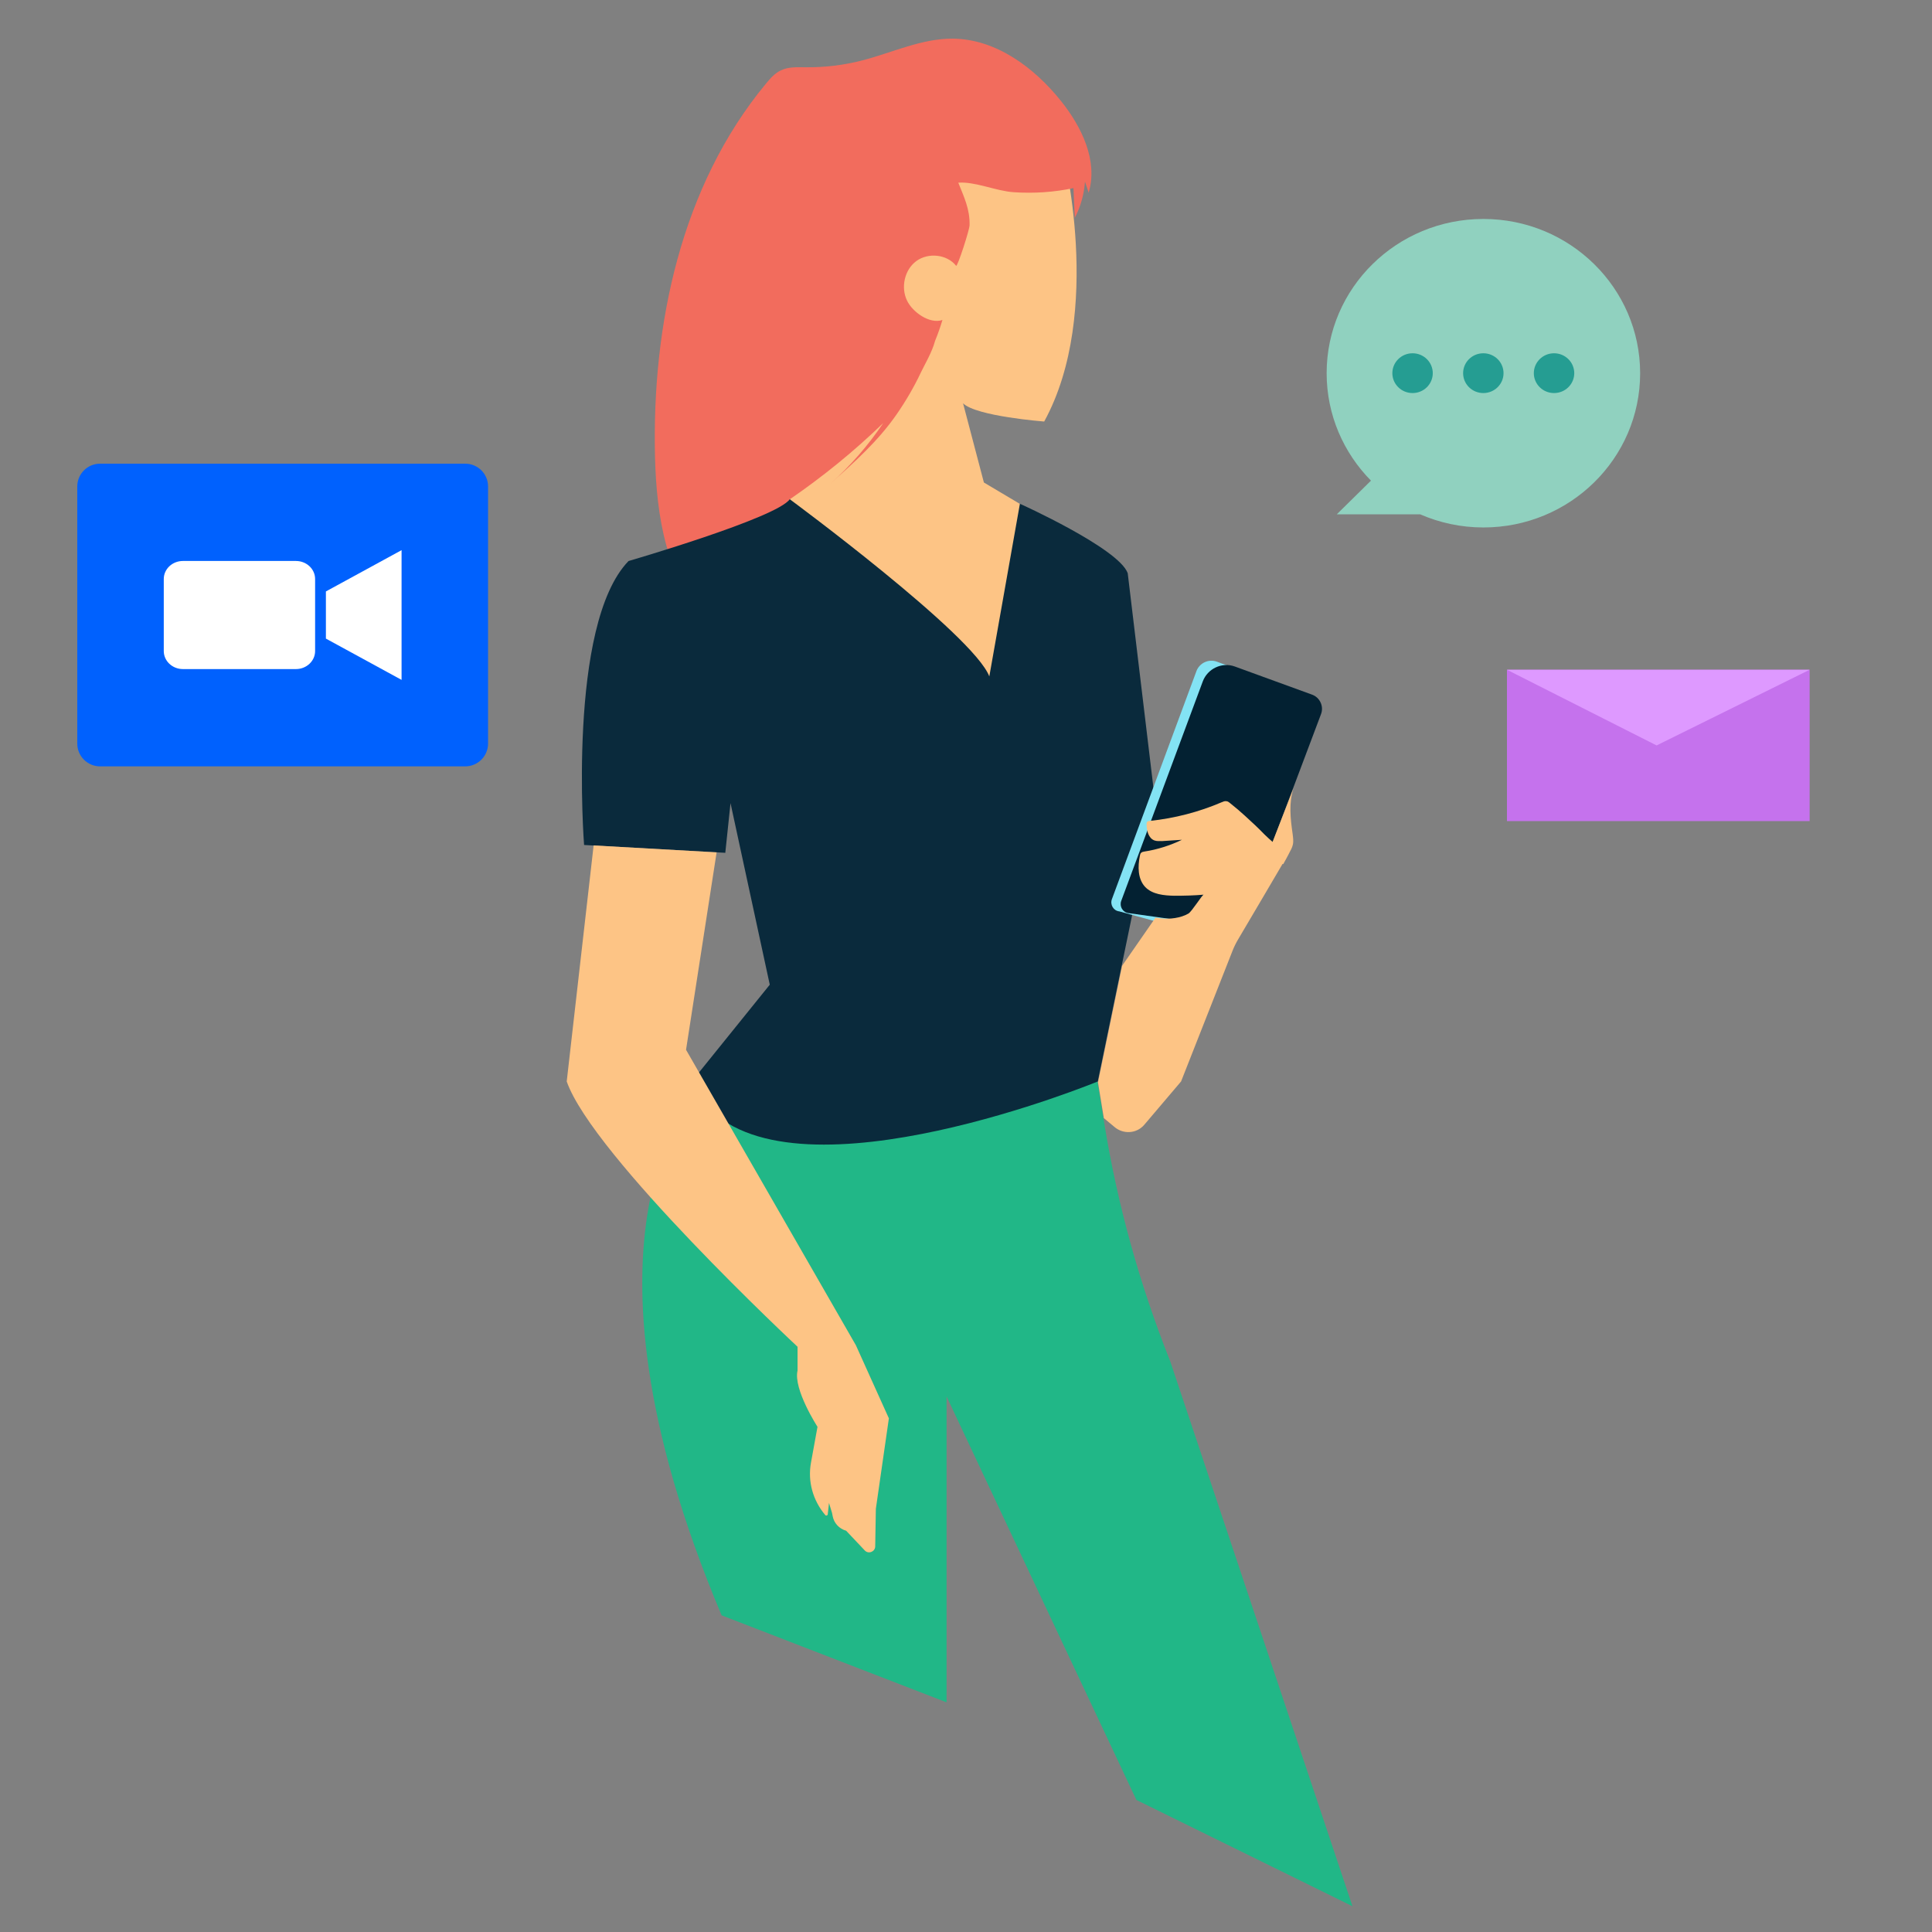 <svg width="150" height="150" viewBox="0 0 150 150" fill="none" xmlns="http://www.w3.org/2000/svg" style="width: 120px; height: 120px;"><rect x="0" y="0" width="150" height="150" fill="#808080" stroke="none"/><style>
     .technology19-a {animation:technology19-a 4s infinite; transform: translate3d(0, -5px, 0);}
     .technology19-b {animation:technology19-a 4s 300ms infinite; transform: translate3d(0, -5px, 0);}
     .technology19-c {animation:technology19-a 4s 600ms infinite; transform: translate3d(0, -5px, 0);}
     @keyframes technology19-a {
         0%{transform: translate3d(0, -5px, 0);}
         50%{transform: translate3d(0, 4px, 0);}
         100%{transform: translate3d(0, -5px, 0);}
     }
     @media (prefers-reduced-motion: reduce) {
         .technology19-a, .technology19-b, .technology19-c {
             animation: none;
         }
     }
    </style><path class="fillCls2" d="M54.223 84.688C54.223 84.688 43.309 95.231 56.025 125.414L73.491 132.168V108.419L88.229 139.747L105.004 148L90.856 105.691C88.481 99.728 86.763 93.547 85.736 87.214L85.214 83.981L54.223 84.688Z" fill="#21B787" stroke-width="2px" style="animation-duration: 4s;"></path><path class="fillCls1" d="M82.486 11.624C82.486 11.624 85.737 24.206 81.071 32.728C81.071 32.728 75.799 32.324 74.772 31.313L76.389 37.461L80.044 39.634L79.168 62.355L59.748 39.431L70.511 11.624H82.486V11.624Z" fill="#FDC485" stroke-width="2px" style="animation-duration: 4s;"></path><path class="fillCls5" d="M82.384 7.851C80.296 5.24 77.332 3.034 73.98 3C71.571 2.983 69.297 4.078 66.973 4.684C65.541 5.055 64.043 5.24 62.56 5.223C61.903 5.223 61.23 5.173 60.64 5.459C60.152 5.678 59.798 6.099 59.461 6.503C52.892 14.437 50.602 25.199 50.855 35.49C50.972 40.054 51.714 45.023 55.015 48.19C56.278 49.402 58.249 50.295 59.764 49.402C60.876 48.745 61.314 47.347 61.449 46.067C61.567 44.888 61.651 43.187 61.061 42.109C60.539 41.149 60.101 40.543 60.809 39.414C60.96 39.179 61.145 38.96 61.331 38.758C63.908 36.989 66.333 35.018 68.573 32.846C67.411 34.581 66.03 36.164 64.464 37.562C66.35 35.861 68.135 34.294 69.601 32.189C70.325 31.145 70.965 30.05 71.504 28.904C71.74 28.399 72.38 27.321 72.599 26.462C72.818 25.94 73.003 25.401 73.171 24.845C72.161 25.182 70.847 24.222 70.426 23.346C69.921 22.319 70.224 20.938 71.15 20.264C72.076 19.59 73.525 19.742 74.232 20.635C74.333 20.753 75.277 17.839 75.277 17.485C75.31 16.239 74.839 15.279 74.401 14.184C75.715 14.083 77.348 14.841 78.729 14.925C80.279 15.026 81.829 14.925 83.344 14.605C83.378 15.38 83.412 16.138 83.445 16.912C83.9 16.053 84.17 15.076 84.237 14.1C84.338 14.386 84.422 14.672 84.523 14.959C85.264 12.483 83.984 9.855 82.384 7.851Z" fill="#F26C5D" stroke-width="2px" style="animation-duration: 4s;"></path><path class="fillCls3" d="M48.8 43.558C48.8 43.558 60.338 40.206 61.315 38.758C61.315 38.758 75.581 49.285 76.81 52.518L79.185 39.111C79.185 39.111 86.849 42.564 87.556 44.501L89.695 62.355L85.231 83.964C85.231 83.964 62.191 93.463 54.999 86.019L53.786 83.863L59.765 76.452L56.717 62.355L56.312 66.212L45.348 65.605C45.348 65.605 44.017 48.493 48.8 43.558Z" fill="#0A2A3C" stroke-width="2px" style="animation-duration: 4s;"></path><g class="technology19-c" style="animation-duration: 4s;"><path class="fillCls10" d="M36.117 59.5H7.774C6.795 59.5 6 58.711 6 57.734V37.767C6 36.792 6.793 36 7.774 36H36.12C37.098 36 37.893 36.79 37.893 37.767V57.734C37.891 58.708 37.098 59.5 36.117 59.5Z" fill="#0061FE" stroke-width="2px"></path><path class="fillCls11" d="M22.977 51.947H14.203C13.381 51.947 12.715 51.32 12.715 50.547V44.954C12.715 44.18 13.381 43.554 14.203 43.554H22.977C23.799 43.554 24.465 44.18 24.465 44.954V50.547C24.465 51.318 23.799 51.947 22.977 51.947Z" fill="#FFFFFF" stroke-width="2px"></path><path class="fillCls11" d="M25.303 45.919V47.521V47.979V49.581L31.178 52.786V47.979V47.521V42.714L25.303 45.919Z" fill="#FFFFFF" stroke-width="2px"></path></g><g class="technology19-b" style="animation-duration: 4s;"><path class="fillCls7" d="M117 63.75H140.5V52H117V63.75Z" fill="#C572ED" stroke-width="2px"></path><path class="fillCls12" d="M117 52L128.618 57.875L140.5 52H117Z" fill="#DE99FF" stroke-width="2px"></path></g><g class="technology19-a" style="animation-duration: 4s;"><path class="fillCls9" d="M115.168 17C108.448 17 103 22.359 103 28.974C103 32.217 104.316 35.162 106.442 37.317L103.785 39.934H110.266C111.766 40.585 113.424 40.952 115.172 40.952C121.892 40.952 127.34 35.594 127.34 28.979C127.34 22.364 121.887 17 115.168 17Z" fill="#90D1BF" stroke-width="2px"></path><path class="fillCls8" d="M109.671 30.517C108.804 30.517 108.102 29.826 108.102 28.973C108.102 28.12 108.804 27.428 109.671 27.428C110.538 27.428 111.24 28.12 111.24 28.973C111.24 29.826 110.538 30.517 109.671 30.517Z" fill="#259D92" stroke-width="2px"></path><path class="fillCls8" d="M115.165 30.517C114.298 30.517 113.596 29.826 113.596 28.973C113.596 28.12 114.298 27.428 115.165 27.428C116.032 27.428 116.734 28.12 116.734 28.973C116.734 29.826 116.032 30.517 115.165 30.517Z" fill="#259D92" stroke-width="2px"></path><path class="fillCls8" d="M120.655 30.517C119.789 30.517 119.086 29.826 119.086 28.973C119.086 28.12 119.789 27.428 120.655 27.428C121.522 27.428 122.225 28.12 122.225 28.973C122.225 29.826 121.522 30.517 120.655 30.517Z" fill="#259D92" stroke-width="2px"></path></g><path class="fillCls1" d="M66.451 104.445L53.264 81.505L55.638 66.178L46.089 65.639L44 83.964C46.021 89.741 61.921 104.562 61.921 104.562V106.415C61.584 107.864 63.47 110.777 63.47 110.777L62.965 113.556C62.696 115.022 63.117 116.504 64.077 117.632C64.127 117.7 64.228 117.666 64.262 117.599L64.363 116.689L64.599 117.464C64.616 117.548 64.632 117.632 64.649 117.717C64.75 118.256 65.155 118.694 65.694 118.845L67.142 120.378C67.428 120.681 67.934 120.479 67.951 120.075L68.001 117.144L69.012 110.121L66.451 104.445Z" fill="#FDC485" stroke-width="2px" style="animation-duration: 4s;"></path><path class="fillCls6" d="M92.894 52.097L86.326 69.816C86.174 70.237 86.444 70.709 86.898 70.759L93.029 72.443L96.061 70.641L101.518 56.139C101.922 55.078 101.366 53.883 100.305 53.495L94.478 51.373C93.838 51.137 93.13 51.474 92.894 52.097Z" fill="#83E3F4" stroke-width="2px" style="animation-duration: 4s;"></path><path class="fillCls4" d="M93.383 52.906L87.05 69.951C86.899 70.372 87.168 70.843 87.623 70.894L93.872 71.77C93.99 71.787 94.107 71.77 94.208 71.736L96.482 70.894C96.668 70.826 96.819 70.675 96.903 70.473L102.562 55.449C102.798 54.843 102.478 54.152 101.872 53.933L95.859 51.743C94.865 51.39 93.754 51.912 93.383 52.906Z" fill="#032132" stroke-width="2px" style="animation-duration: 4s;"></path><path class="fillCls1" d="M99.633 67.087C99.801 66.784 99.969 66.481 100.121 66.178C100.222 65.992 100.323 65.807 100.374 65.588C100.441 65.302 100.391 65.016 100.357 64.729C100.188 63.55 100.054 62.337 100.424 61.209C99.818 62.742 99.228 64.291 98.622 65.824C98.588 65.908 98.555 65.992 98.555 66.077C98.555 66.245 98.639 66.38 98.723 66.531C98.807 66.666 98.908 66.818 99.06 66.885C99.296 66.986 99.548 66.851 99.767 66.733C99.447 66.868 99.077 66.936 98.723 66.902" fill="#FDC485" stroke-width="2px" style="animation-duration: 4s;"></path><path class="fillCls1" d="M86.511 87.484C87.202 88.09 88.263 88.023 88.852 87.315L91.699 83.963L95.691 73.824C95.808 73.521 95.96 73.218 96.129 72.931C96.129 72.931 100.036 66.312 100.036 66.295C99.969 66.43 98.318 64.948 98.183 64.796C97.695 64.291 97.173 63.803 96.651 63.331C96.28 62.994 95.909 62.674 95.522 62.371C95.421 62.287 95.32 62.203 95.202 62.203C95.084 62.186 94.966 62.236 94.849 62.287C93.08 63.045 91.194 63.533 89.273 63.735C89.206 63.735 89.122 63.752 89.071 63.803C89.021 63.853 89.021 63.937 89.021 64.005C89.021 64.493 89.172 65.083 89.627 65.251C89.812 65.318 90.015 65.302 90.217 65.302C90.739 65.268 91.244 65.234 91.766 65.201C90.857 65.638 89.863 65.959 88.869 66.11C88.768 66.127 88.65 66.144 88.583 66.228C88.532 66.278 88.516 66.363 88.499 66.447C88.33 67.272 88.33 68.232 88.903 68.855C89.459 69.445 90.368 69.529 91.177 69.546C91.935 69.546 92.693 69.529 93.451 69.462C93.333 69.479 92.541 70.759 92.272 70.927C91.665 71.281 90.806 71.382 90.116 71.298L89.711 71.247L87.118 74.986L85.248 84.031L85.703 86.81L86.511 87.484Z" fill="#FDC485" stroke-width="2px" style="animation-duration: 4s;"></path></svg>